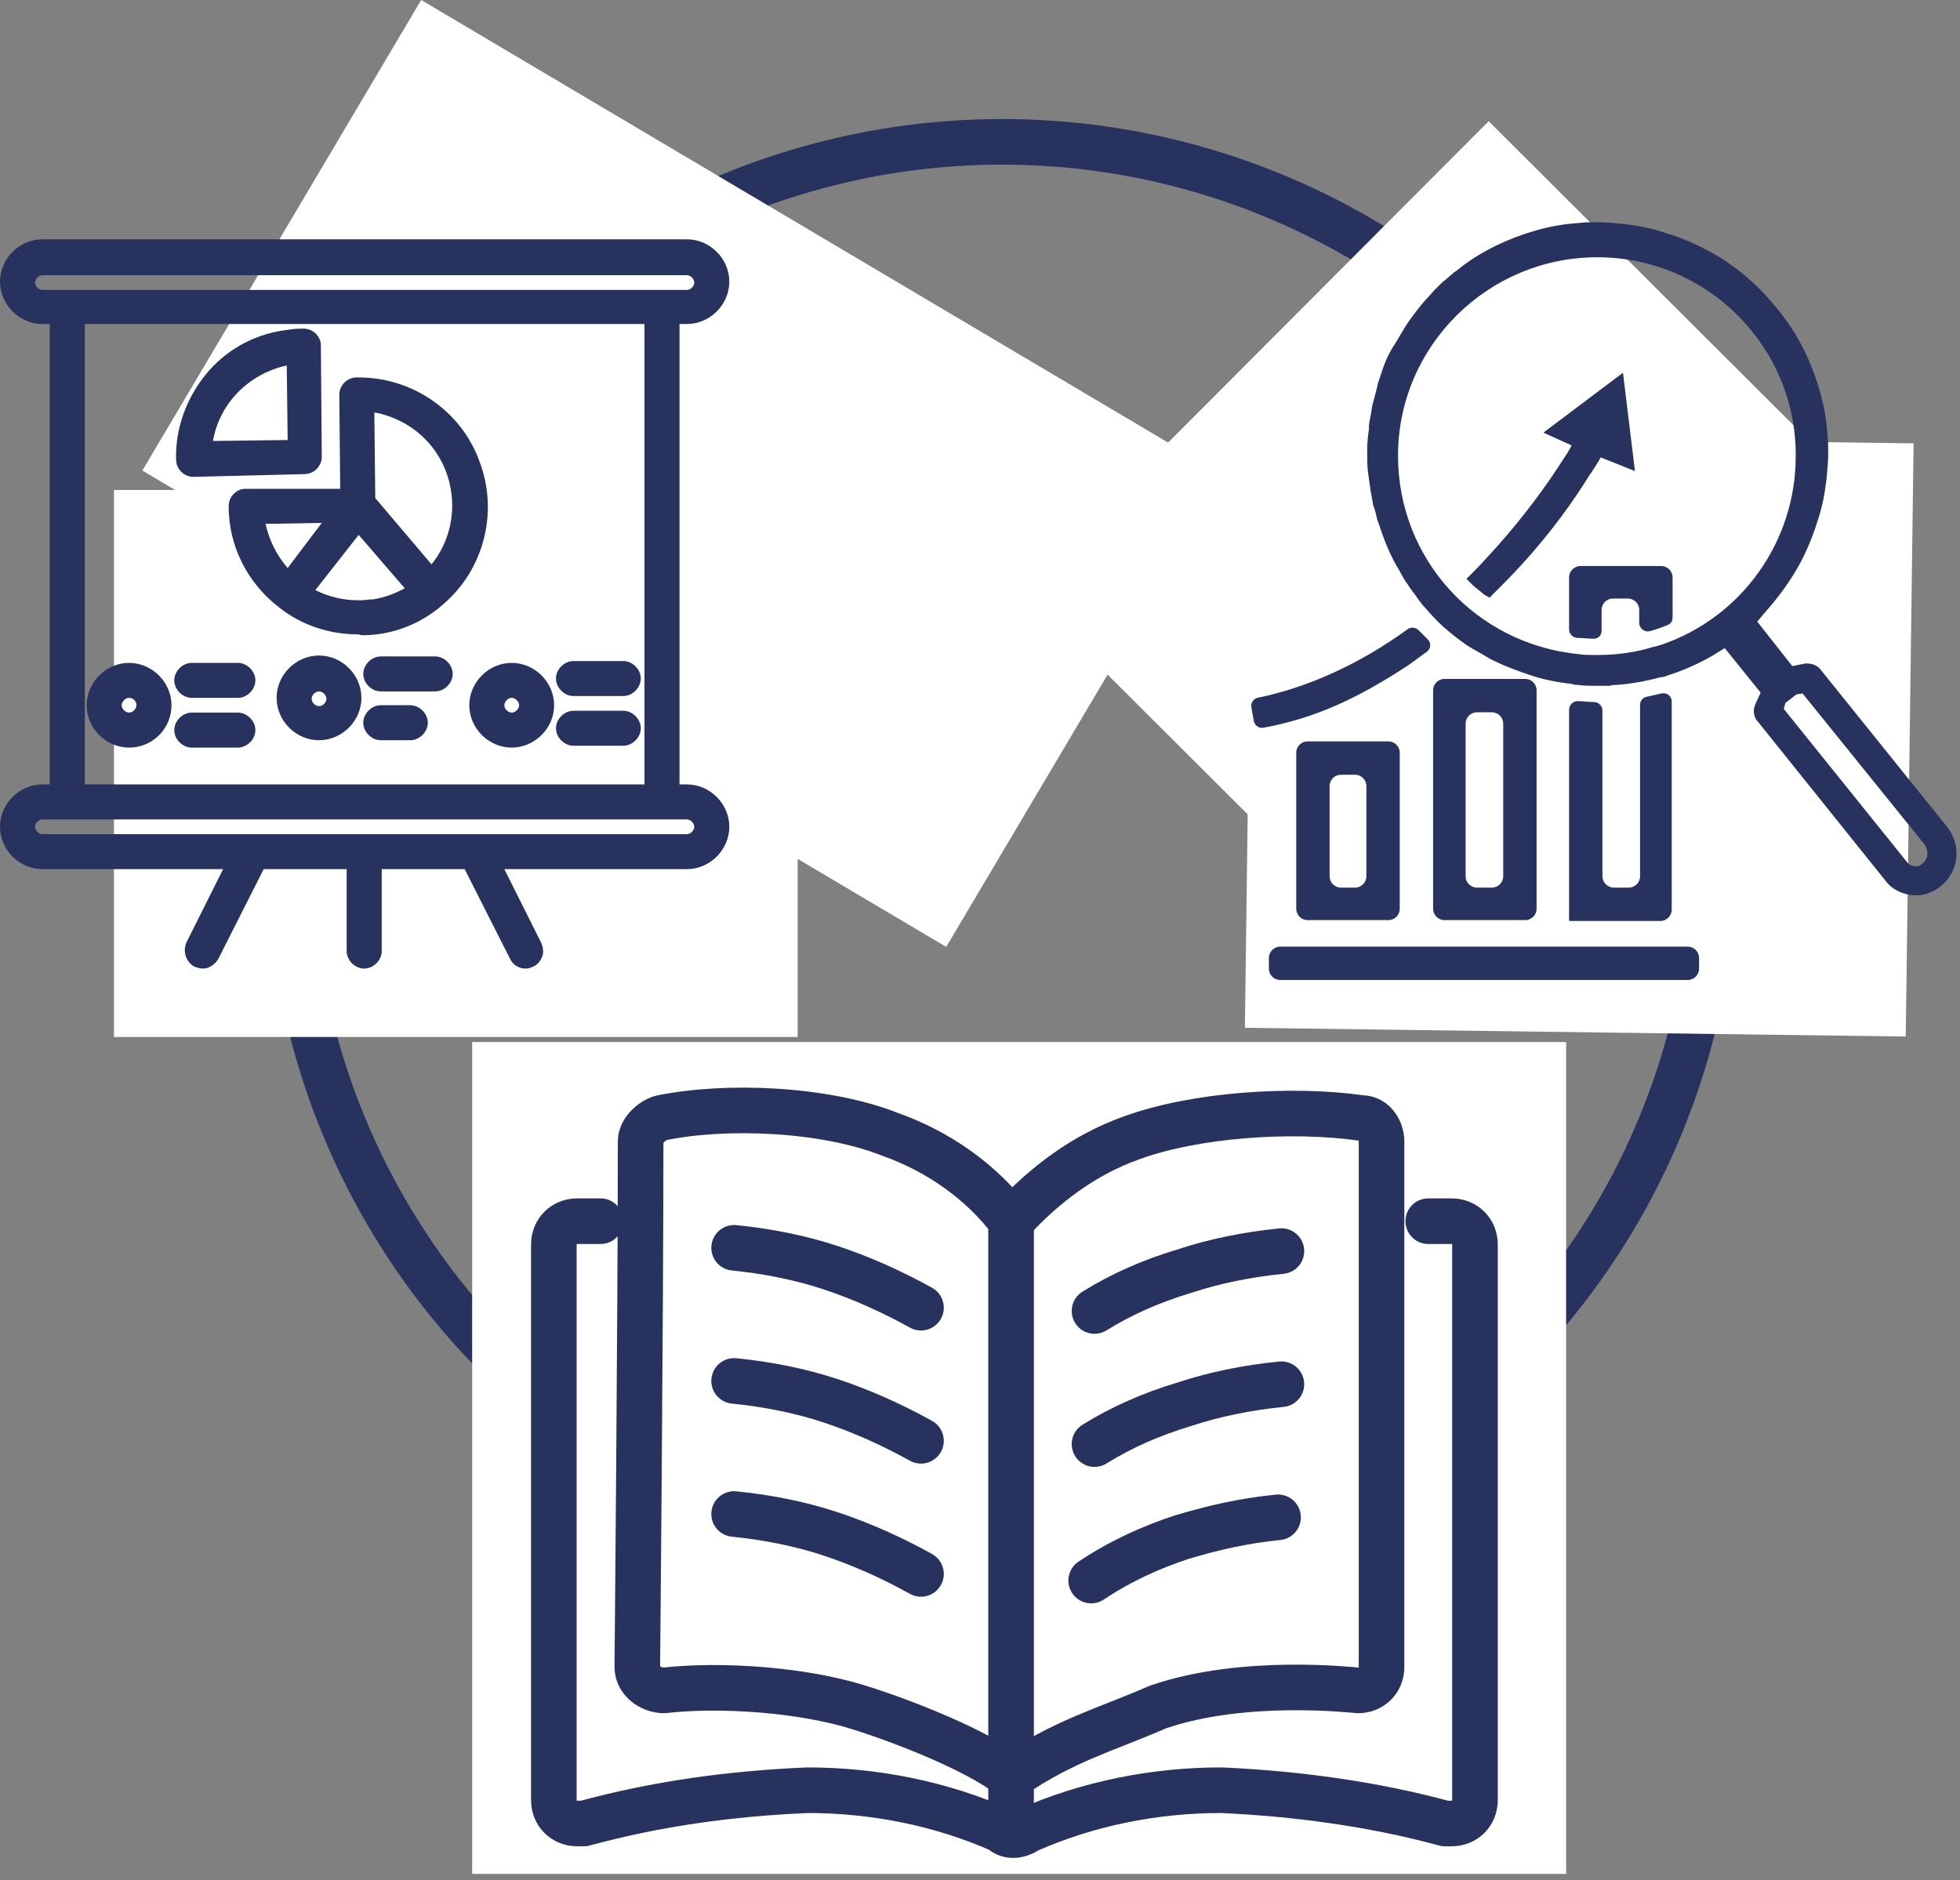 <svg viewBox="0 0 172 165" fill="none" xmlns="http://www.w3.org/2000/svg">
<rect x="0" y="0" width="172" height="165" fill="#808080" stroke="none"/>
<circle cx="87.936" cy="74.946" r="62.5" stroke="#27325E" stroke-width="4"/>
<rect x="41.435" y="91.446" width="96" height="73" fill="white"/>
<path d="M125.336 107.167H127.386C128.557 107.167 129.436 108.043 129.436 109.211V157.979C129.436 159.147 128.557 160.023 127.386 160.023C127.093 160.023 126.8 160.023 126.8 160.023C120.357 158.271 113.621 157.395 107.178 157.103C101.32 157.103 95.463 158.271 90.191 160.607C89.312 161.191 88.434 161.191 87.848 160.607C82.576 158.271 76.719 157.103 70.862 157.103C64.126 157.395 57.682 158.271 51.239 160.023C50.947 160.023 50.947 160.023 50.654 160.023C49.482 160.023 48.603 159.147 48.603 157.979V109.211C48.603 108.043 49.482 107.167 50.654 107.167H52.704" stroke="#27325E" stroke-width="4" stroke-miterlimit="10" stroke-linecap="round" stroke-linejoin="round"/>
<path d="M88.727 155.934C85.799 153.598 79.062 150.97 75.255 149.802C70.569 148.342 63.54 147.758 58.269 148.342C57.097 148.342 55.926 147.466 55.926 146.298C55.926 146.298 56.219 115.343 56.219 100.158C56.219 99.282 57.097 98.406 57.976 98.114C63.54 96.946 72.326 97.238 78.184 99.574C82.284 101.034 86.091 103.662 88.727 107.166C91.656 103.954 95.17 101.326 99.271 99.866C104.835 97.822 113.328 97.238 119.479 98.114C120.65 98.114 121.236 99.282 121.236 100.158V146.298C121.236 147.466 120.357 148.342 119.186 148.342C118.893 148.342 109.228 147.174 101.614 149.802C96.928 151.846 93.413 152.722 88.727 155.934Z" stroke="#27325E" stroke-width="4" stroke-miterlimit="10" stroke-linecap="round" stroke-linejoin="round"/>
<path d="M95.756 138.704C98.392 136.952 101.028 135.783 103.663 134.907C106.592 134.031 109.228 133.447 112.157 133.155" stroke="#27325E" stroke-width="4" stroke-miterlimit="10" stroke-linecap="round" stroke-linejoin="round"/>
<path d="M96.049 126.73C98.392 125.27 101.028 124.102 103.956 123.226C106.592 122.35 109.521 121.766 112.45 121.474" stroke="#27325E" stroke-width="4" stroke-miterlimit="10" stroke-linecap="round" stroke-linejoin="round"/>
<path d="M96.049 115.049C98.392 113.589 101.028 112.421 103.956 111.545C106.592 110.669 109.521 110.085 112.45 109.793" stroke="#27325E" stroke-width="4" stroke-miterlimit="10" stroke-linecap="round" stroke-linejoin="round"/>
<path d="M64.422 132.865C67.351 133.157 70.279 133.741 72.915 134.617C75.551 135.493 78.187 136.662 80.823 138.122" stroke="#27325E" stroke-width="4" stroke-miterlimit="10" stroke-linecap="round" stroke-linejoin="round"/>
<path d="M64.422 121.184C67.351 121.476 70.279 122.06 72.915 122.936C75.551 123.812 78.187 124.98 80.823 126.44" stroke="#27325E" stroke-width="4" stroke-miterlimit="10" stroke-linecap="round" stroke-linejoin="round"/>
<path d="M64.422 109.503C67.351 109.795 70.279 110.379 72.915 111.255C75.551 112.131 78.187 113.299 80.823 114.759" stroke="#27325E" stroke-width="4" stroke-miterlimit="10" stroke-linecap="round" stroke-linejoin="round"/>
<path d="M88.727 107.167V160.607" stroke="#27325E" stroke-width="4" stroke-miterlimit="10" stroke-linecap="round" stroke-linejoin="round"/>
<rect x="10" y="43" width="60" height="48" fill="white"/>
<rect x="36.963" width="82" height="48" transform="rotate(30.651 36.963 0)" fill="white"/>
<rect x="89.678" y="51.701" width="58" height="52.058" transform="rotate(-45.072 89.678 51.701)" fill="white"/>
<rect x="109.932" y="38.142" width="58" height="52.058" transform="rotate(0.757 109.932 38.142)" fill="white"/>
<path d="M46.119 85C45.553 85 44.986 84.677 44.743 84.111L40.779 76.273H33.497V83.465C33.497 84.273 32.769 85 31.959 85C31.15 85 30.422 84.273 30.422 83.465V76.273H23.14L19.176 84.111C18.933 84.596 18.367 85 17.8 85C17.558 85 17.315 84.919 17.072 84.838C16.344 84.434 16.02 83.546 16.344 82.737L19.58 76.273H3.722C1.699 76.273 0 74.576 0 72.556C0 70.535 1.699 68.838 3.722 68.838H4.369V28.434H3.722C1.699 28.434 0 26.737 0 24.717C0 22.697 1.699 21 3.722 21H60.278C62.301 21 64 22.697 64 24.717C64 26.737 62.301 28.434 60.278 28.434H59.631V68.838H60.278C62.301 68.838 64 70.535 64 72.556C64 74.576 62.301 76.273 60.278 76.273H44.258L47.494 82.737C47.656 83.141 47.737 83.546 47.575 83.95C47.413 84.353 47.171 84.677 46.766 84.838C46.604 84.919 46.362 85 46.119 85ZM3.722 71.909C3.398 71.909 3.075 72.232 3.075 72.556C3.075 72.879 3.398 73.202 3.722 73.202H60.278C60.602 73.202 60.925 72.879 60.925 72.556C60.925 72.232 60.602 71.909 60.278 71.909H3.722ZM56.556 68.838V28.434H7.444V68.838H56.556ZM3.722 24.151C3.398 24.151 3.075 24.475 3.075 24.798C3.075 25.121 3.398 25.444 3.722 25.444H60.278C60.602 25.444 60.925 25.121 60.925 24.798C60.925 24.475 60.602 24.151 60.278 24.151H3.722ZM11.327 65.606C9.305 65.606 7.606 63.909 7.606 61.889C7.606 59.869 9.305 58.172 11.327 58.172C13.35 58.172 15.049 59.869 15.049 61.889C15.049 63.909 13.431 65.606 11.327 65.606ZM11.327 61.242C11.004 61.242 10.68 61.566 10.68 61.889C10.68 62.212 11.004 62.535 11.327 62.535C11.651 62.535 11.975 62.212 11.975 61.889C11.975 61.566 11.732 61.242 11.327 61.242ZM44.905 65.606C42.882 65.606 41.183 63.909 41.183 61.889C41.183 59.869 42.882 58.172 44.905 58.172C46.928 58.172 48.627 59.869 48.627 61.889C48.627 63.909 46.928 65.606 44.905 65.606ZM44.905 61.242C44.581 61.242 44.258 61.566 44.258 61.889C44.258 62.212 44.581 62.535 44.905 62.535C45.229 62.535 45.553 62.212 45.553 61.889C45.553 61.566 45.229 61.242 44.905 61.242ZM16.829 65.606C16.02 65.606 15.292 64.879 15.292 64.071C15.292 63.263 16.02 62.535 16.829 62.535H20.875C21.684 62.535 22.412 63.263 22.412 64.071C22.412 64.879 21.684 65.606 20.875 65.606H16.829ZM50.326 65.444C49.517 65.444 48.789 64.717 48.789 63.909C48.789 63.101 49.517 62.374 50.326 62.374H54.695C55.504 62.374 56.233 63.101 56.233 63.909C56.233 64.717 55.504 65.444 54.695 65.444H50.326ZM33.416 64.96C32.607 64.96 31.879 64.232 31.879 63.424C31.879 62.616 32.607 61.889 33.416 61.889H36.005C36.814 61.889 37.542 62.616 37.542 63.424C37.542 64.232 36.814 64.96 36.005 64.96H33.416ZM27.995 64.96C25.972 64.96 24.273 63.263 24.273 61.242C24.273 59.222 25.972 57.525 27.995 57.525C30.018 57.525 31.717 59.222 31.717 61.242C31.717 63.263 30.018 64.96 27.995 64.96ZM27.995 60.677C27.671 60.677 27.348 61 27.348 61.323C27.348 61.647 27.671 61.97 27.995 61.97C28.319 61.97 28.642 61.647 28.642 61.323C28.642 61 28.319 60.677 27.995 60.677ZM16.829 61.242C16.02 61.242 15.292 60.515 15.292 59.707C15.292 58.899 16.02 58.172 16.829 58.172H20.875C21.684 58.172 22.412 58.899 22.412 59.707C22.412 60.515 21.684 61.242 20.875 61.242H16.829ZM50.326 61.081C49.517 61.081 48.789 60.353 48.789 59.545C48.789 58.737 49.517 58.01 50.326 58.01H54.695C55.504 58.01 56.233 58.737 56.233 59.545C56.233 60.353 55.504 61.081 54.695 61.081H50.326ZM33.416 60.677C32.607 60.677 31.879 59.95 31.879 59.141C31.879 58.333 32.607 57.606 33.416 57.606H38.19C38.999 57.606 39.727 58.333 39.727 59.141C39.727 59.95 38.999 60.677 38.19 60.677H33.416ZM31.393 55.667C28.885 55.667 26.458 54.859 24.516 53.323C21.765 51.222 20.066 47.99 20.066 44.434C20.066 44.03 20.228 43.626 20.47 43.384C20.794 43.061 21.118 42.899 21.522 42.899H29.856L29.775 34.657C29.775 33.849 30.422 33.121 31.312 33.121H31.474C36.167 33.121 40.455 36.03 42.073 40.475C43.772 44.919 42.478 50.01 38.837 53.081C36.895 54.778 34.387 55.748 31.798 55.748L31.393 55.667ZM27.671 51.788C28.804 52.353 30.099 52.677 31.393 52.677H31.636C32.041 52.677 32.364 52.596 32.769 52.596C33.74 52.434 34.63 52.111 35.52 51.626L31.474 46.939L27.671 51.788ZM23.302 45.97C23.626 47.424 24.273 48.717 25.244 49.849L28.238 45.889L23.302 45.97ZM37.866 49.525C39.322 47.748 39.97 45.323 39.565 42.98C38.999 39.505 36.329 36.838 32.85 36.192L32.931 43.707L37.866 49.525ZM16.991 41.849C16.182 41.849 15.454 41.202 15.454 40.313C15.373 37.647 16.344 34.98 18.043 32.879C19.742 30.778 22.169 29.404 24.839 29C25.406 28.919 25.891 28.838 26.458 28.838H26.619C27.024 28.838 27.429 29 27.671 29.242C27.995 29.566 28.157 29.889 28.157 30.293L28.238 40.071C28.238 40.879 27.59 41.606 26.7 41.606L16.991 41.849ZM25.163 32.071C21.846 32.798 19.257 35.384 18.69 38.697L25.244 38.616L25.163 32.071Z" fill="#27325E"/>
<path d="M148.103 83.073H112.35C111.797 83.073 111.35 83.521 111.35 84.073V85C111.35 85.553 111.797 86 112.35 86H148.103C148.655 86 149.103 85.553 149.103 85V84.073C149.103 83.521 148.655 83.073 148.103 83.073Z" fill="#27325E"/>
<path d="M139.872 56.053C139.347 56.053 138.821 55.978 138.371 55.978C137.986 55.935 137.695 55.61 137.695 55.223V50.673C137.695 50.121 138.143 49.673 138.695 49.673H145.777C146.329 49.673 146.777 50.121 146.777 50.673V54.227C146.777 54.51 146.596 54.762 146.327 54.852C145.801 55.077 145.351 55.227 144.826 55.377C144.341 55.526 143.85 55.164 143.85 54.657V53.525C143.85 52.973 143.402 52.525 142.85 52.525H141.547C140.995 52.525 140.547 52.973 140.547 53.525V55.377C140.547 55.75 140.245 56.053 139.872 56.053Z" fill="#27325E"/>
<path d="M168.167 78.569C167.116 78.569 166.065 78.119 165.465 77.293L154.206 63.258C153.981 63.033 153.906 62.657 153.906 62.357C153.906 62.132 153.981 61.982 154.056 61.757L154.506 60.781L151.354 56.878L150.378 57.479C149.102 58.229 147.751 58.83 146.325 59.28C146.175 59.355 145.95 59.43 145.725 59.43C145.425 59.505 145.124 59.58 144.824 59.655C143.848 59.88 142.873 60.031 141.897 60.105C141.672 60.105 141.447 60.105 141.296 60.181C140.921 60.181 140.621 60.181 140.246 60.181H139.945C139.42 60.181 138.97 60.181 138.444 60.105C138.294 60.105 138.144 60.105 137.994 60.031C136.718 59.88 135.442 59.655 134.166 59.205C133.265 58.905 132.44 58.604 131.614 58.229C131.314 58.079 130.939 57.929 130.563 57.704C129.963 57.328 129.363 57.028 128.762 56.653C128.012 56.127 127.336 55.602 126.66 55.002C126.06 54.476 125.535 53.876 125.009 53.275C124.784 53.05 124.634 52.825 124.409 52.525L124.259 52.3C124.034 51.999 123.733 51.624 123.508 51.249C123.283 50.949 123.058 50.573 122.833 50.123C122.082 48.922 121.557 47.646 121.106 46.295L121.031 46.07C120.956 45.92 120.956 45.77 120.881 45.695L120.806 45.395C120.731 45.019 120.656 44.719 120.506 44.344C120.431 43.893 120.356 43.518 120.281 43.068C120.206 42.542 120.131 42.017 120.056 41.492C119.98 40.966 119.98 40.441 119.98 39.84V39.39C119.98 38.789 120.056 38.189 120.131 37.664V37.438C120.131 37.138 120.206 36.913 120.281 36.463C120.356 36.163 120.356 35.862 120.431 35.562C120.581 35.037 120.731 34.436 120.881 33.836V33.761C121.031 33.31 121.181 32.86 121.331 32.41C121.557 31.734 121.857 31.059 122.232 30.458L122.382 30.233C122.607 29.858 122.833 29.483 123.058 29.107C123.433 28.432 123.883 27.831 124.409 27.156C124.859 26.555 125.385 26.03 125.91 25.43C126.06 25.279 126.21 25.129 126.36 24.979C126.51 24.829 126.66 24.679 126.886 24.529C127.111 24.304 127.336 24.154 127.561 23.928C127.786 23.778 128.012 23.628 128.162 23.478C130.113 21.977 132.365 20.926 134.692 20.251C135.967 19.875 137.243 19.65 138.519 19.575C139.045 19.5 139.645 19.5 140.171 19.5C140.921 19.5 141.672 19.575 142.422 19.65C143.698 19.8 144.974 20.025 146.25 20.476C147.526 20.851 148.727 21.376 149.853 21.977C152.255 23.253 154.281 24.979 156.008 27.156C157.734 29.257 158.935 31.659 159.685 34.286C160.061 35.562 160.286 36.838 160.361 38.114C160.436 38.639 160.436 39.24 160.436 39.765C160.436 40.516 160.361 41.266 160.286 42.017C160.136 43.293 159.91 44.569 159.46 45.845C159.085 47.046 158.559 48.322 157.959 49.447C157.133 50.949 156.158 52.3 155.032 53.576L154.206 54.551L157.284 58.454L158.409 58.229C158.484 58.229 158.559 58.229 158.635 58.229C159.085 58.229 159.535 58.454 159.76 58.755L170.869 72.565C171.394 73.24 171.694 74.066 171.694 74.892C171.694 76.017 171.169 77.068 170.343 77.744C169.518 78.419 168.692 78.569 168.167 78.569ZM167.341 75.642C167.491 75.867 167.791 76.017 168.092 76.017C168.242 76.017 168.467 76.017 168.692 75.792C168.992 75.567 169.142 75.267 169.142 74.892C169.142 74.666 169.067 74.366 168.917 74.141L158.184 60.856L157.659 60.931L156.683 61.682L156.533 62.207L167.341 75.642ZM140.171 22.577C130.563 22.577 122.683 30.383 122.683 39.99C122.683 49.072 129.513 56.503 138.519 57.404C138.97 57.479 139.42 57.479 139.87 57.479H140.171C141.597 57.479 143.023 57.328 144.449 56.953C144.899 56.803 145.35 56.728 145.8 56.578C152.855 54.176 157.584 47.496 157.584 40.066C157.659 30.383 149.778 22.577 140.171 22.577Z" fill="#27325E"/>
<path d="M170.495 72.94L159.387 59.129C159.162 58.829 158.862 58.754 158.486 58.829L157.135 59.054L153.533 54.551L154.658 53.35C155.784 52.149 156.76 50.798 157.511 49.372C158.111 48.246 158.636 47.045 159.012 45.844C159.387 44.644 159.612 43.367 159.762 42.167C159.837 41.416 159.912 40.74 159.912 39.99C159.912 39.465 159.912 38.939 159.837 38.414C159.762 37.138 159.537 35.862 159.162 34.661C158.411 32.109 157.21 29.782 155.559 27.756C153.908 25.654 151.881 24.003 149.555 22.727C148.429 22.127 147.228 21.601 146.027 21.226C144.826 20.851 143.625 20.625 142.349 20.475C141.599 20.4 140.923 20.325 140.173 20.325C139.647 20.325 139.122 20.325 138.596 20.4C137.32 20.475 136.044 20.701 134.844 21.076C132.517 21.751 130.415 22.802 128.464 24.228C128.314 24.378 128.089 24.528 127.863 24.678C127.638 24.904 127.413 25.054 127.188 25.279C127.038 25.429 126.888 25.579 126.662 25.729C126.512 25.879 126.362 26.029 126.212 26.18C125.687 26.705 125.161 27.23 124.711 27.831C124.261 28.431 123.81 29.032 123.435 29.707C123.21 30.008 123.06 30.383 122.835 30.758V30.833C122.76 30.908 122.76 30.983 122.684 31.058C122.384 31.659 122.084 32.334 121.859 32.935C121.709 33.385 121.559 33.835 121.408 34.211V34.286C121.258 34.811 121.108 35.411 120.958 35.937C120.883 36.237 120.808 36.462 120.808 36.763C120.733 37.138 120.733 37.438 120.658 37.663V37.888C120.583 38.414 120.583 39.014 120.508 39.615V39.915C120.508 39.99 120.508 40.065 120.508 40.14C120.508 40.666 120.508 41.191 120.583 41.716C120.658 42.242 120.658 42.767 120.733 43.217C120.808 43.668 120.883 44.043 120.958 44.418C121.033 44.794 121.108 45.094 121.183 45.394V45.469C121.183 45.544 121.183 45.619 121.258 45.619V45.694C121.258 45.769 121.333 45.919 121.333 45.995V46.07C121.333 46.145 121.408 46.22 121.408 46.295C121.859 47.571 122.459 48.847 123.135 50.047C123.36 50.423 123.585 50.798 123.81 51.098C124.035 51.474 124.336 51.774 124.561 52.149L124.636 52.299C124.636 52.299 124.636 52.299 124.636 52.374C124.861 52.599 125.011 52.9 125.236 53.05C125.762 53.65 126.287 54.176 126.888 54.701C127.563 55.301 128.239 55.827 128.914 56.277C129.44 56.653 130.04 57.028 130.64 57.328C131.016 57.478 131.316 57.703 131.691 57.853C132.517 58.229 133.342 58.529 134.168 58.829C135.369 59.204 136.645 59.43 137.846 59.58C137.996 59.58 138.146 59.58 138.296 59.655C138.747 59.73 139.272 59.73 139.722 59.73C139.797 59.73 139.947 59.73 140.022 59.73C140.323 59.73 140.698 59.73 141.073 59.73C141.223 59.73 141.449 59.73 141.674 59.655C142.649 59.58 143.625 59.43 144.526 59.204C144.826 59.129 145.126 59.054 145.351 58.979C145.577 58.904 145.727 58.829 145.952 58.829C147.303 58.379 148.654 57.778 149.855 57.103L151.281 56.277L154.884 60.781L154.358 62.057C154.283 62.207 154.283 62.282 154.283 62.432C154.283 62.657 154.358 62.882 154.508 63.032L165.842 76.918C166.442 77.593 167.268 78.044 168.169 78.044C168.619 78.044 169.37 77.894 170.045 77.368C170.796 76.768 171.246 75.867 171.246 74.891C171.171 74.216 170.946 73.54 170.495 72.94ZM158.186 39.99C158.186 47.721 153.307 54.551 146.027 57.028C145.577 57.178 145.051 57.328 144.601 57.478C143.175 57.853 141.674 58.004 140.173 58.004C140.098 58.004 139.947 58.004 139.872 58.004C139.422 58.004 138.897 58.004 138.446 57.928C129.139 57.028 122.159 49.372 122.159 39.99C122.159 30.082 130.19 21.976 140.173 21.976C150.155 21.976 158.186 30.082 158.186 39.99ZM169.069 76.242C168.694 76.543 168.394 76.543 168.169 76.543C167.718 76.543 167.268 76.317 166.968 76.017L156.01 62.282L156.31 61.306L157.586 60.405L158.486 60.33L169.37 73.915C169.595 74.216 169.745 74.591 169.745 74.966C169.67 75.417 169.445 75.867 169.069 76.242Z" fill="#27325E"/>
<path d="M109.816 62.063C109.751 61.682 109.996 61.315 110.375 61.231C114.803 60.331 119.381 58.229 123.51 55.227L123.517 55.222C123.816 55.008 124.225 55.042 124.485 55.302C124.711 55.527 125.011 55.827 125.236 56.053L125.272 56.084C125.604 56.38 125.587 56.905 125.236 57.178C124.711 57.554 124.11 58.004 123.585 58.379C119.006 61.382 115.328 63.033 110.9 63.858C110.489 63.941 110.091 63.667 110.02 63.254L109.816 62.063Z" fill="#27325E"/>
<path d="M123.21 58.003C123.735 57.628 124.335 57.178 124.861 56.803L125.086 56.652L124.936 56.502C124.711 56.277 124.411 55.977 124.185 55.752L124.035 55.602L123.885 55.677C119.682 58.754 115.028 60.855 110.525 61.756H110.375L110.6 63.407H110.675C115.028 62.507 118.631 61.006 123.21 58.003Z" fill="#27325E"/>
<path d="M114.752 80.746C114.2 80.746 113.752 80.299 113.752 79.746V66.06C113.752 65.507 114.2 65.06 114.752 65.06H121.834C122.386 65.06 122.834 65.507 122.834 66.06V79.746C122.834 80.299 122.386 80.746 121.834 80.746H114.752ZM118.907 77.894C119.459 77.894 119.907 77.447 119.907 76.894V68.987C119.907 68.434 119.459 67.987 118.907 67.987H117.679C117.127 67.987 116.679 68.434 116.679 68.987V76.894C116.679 77.447 117.127 77.894 117.679 77.894H118.907Z" fill="#27325E"/>
<path d="M130.191 52.15C129.89 51.849 129.515 51.624 129.215 51.324L128.689 50.799L129.215 50.273C129.89 49.598 130.566 48.847 131.316 48.022C133.943 45.094 135.895 42.317 137.096 40.441C137.396 39.99 137.696 39.54 137.921 39.09L135.445 37.964L142.425 32.71L143.476 41.341L140.473 40.141C140.173 40.666 139.798 41.266 139.423 41.792C138.222 43.743 136.195 46.67 133.418 49.673C132.667 50.498 131.917 51.249 131.166 51.999L130.716 52.45L130.191 52.15Z" fill="#27325E"/>
<path d="M138.971 41.566C139.421 40.891 139.796 40.291 140.172 39.615L140.247 39.465L142.799 40.516L141.973 33.685L136.494 37.889L138.746 38.864L138.671 39.015C138.37 39.54 137.995 40.14 137.62 40.741C136.419 42.617 134.467 45.394 131.84 48.397C131.09 49.222 130.414 49.973 129.664 50.723L129.514 50.873L129.664 51.024C129.964 51.324 130.264 51.549 130.564 51.849L130.715 51.999L130.865 51.849C131.615 51.099 132.366 50.348 133.041 49.523C135.743 46.37 137.77 43.443 138.971 41.566Z" fill="#27325E"/>
<path d="M137.695 80.746V62.285C137.695 61.84 138.078 61.491 138.521 61.532C138.971 61.532 139.422 61.607 139.872 61.607C140.286 61.607 140.623 61.943 140.623 62.357V76.894C140.623 77.446 141.07 77.894 141.623 77.894H142.925C143.477 77.894 143.925 77.446 143.925 76.894V61.853C143.925 61.529 144.139 61.245 144.45 61.156C144.901 61.081 145.351 60.931 145.801 60.856C146.259 60.742 146.702 61.088 146.702 61.559V79.821C146.702 80.373 146.254 80.821 145.702 80.821H137.77C137.729 80.821 137.695 80.787 137.695 80.746Z" fill="#27325E"/>
<path d="M126.762 80.746C126.209 80.746 125.762 80.298 125.762 79.746V60.58C125.762 60.028 126.209 59.58 126.762 59.58H133.844C134.396 59.58 134.844 60.028 134.844 60.58V79.746C134.844 80.298 134.396 80.746 133.844 80.746H126.762ZM130.916 77.894C131.469 77.894 131.916 77.446 131.916 76.894V63.507C131.916 62.955 131.469 62.507 130.916 62.507H129.614C129.062 62.507 128.614 62.955 128.614 63.507V76.894C128.614 77.446 129.062 77.894 129.614 77.894H130.916Z" fill="#27325E"/>
</svg>
